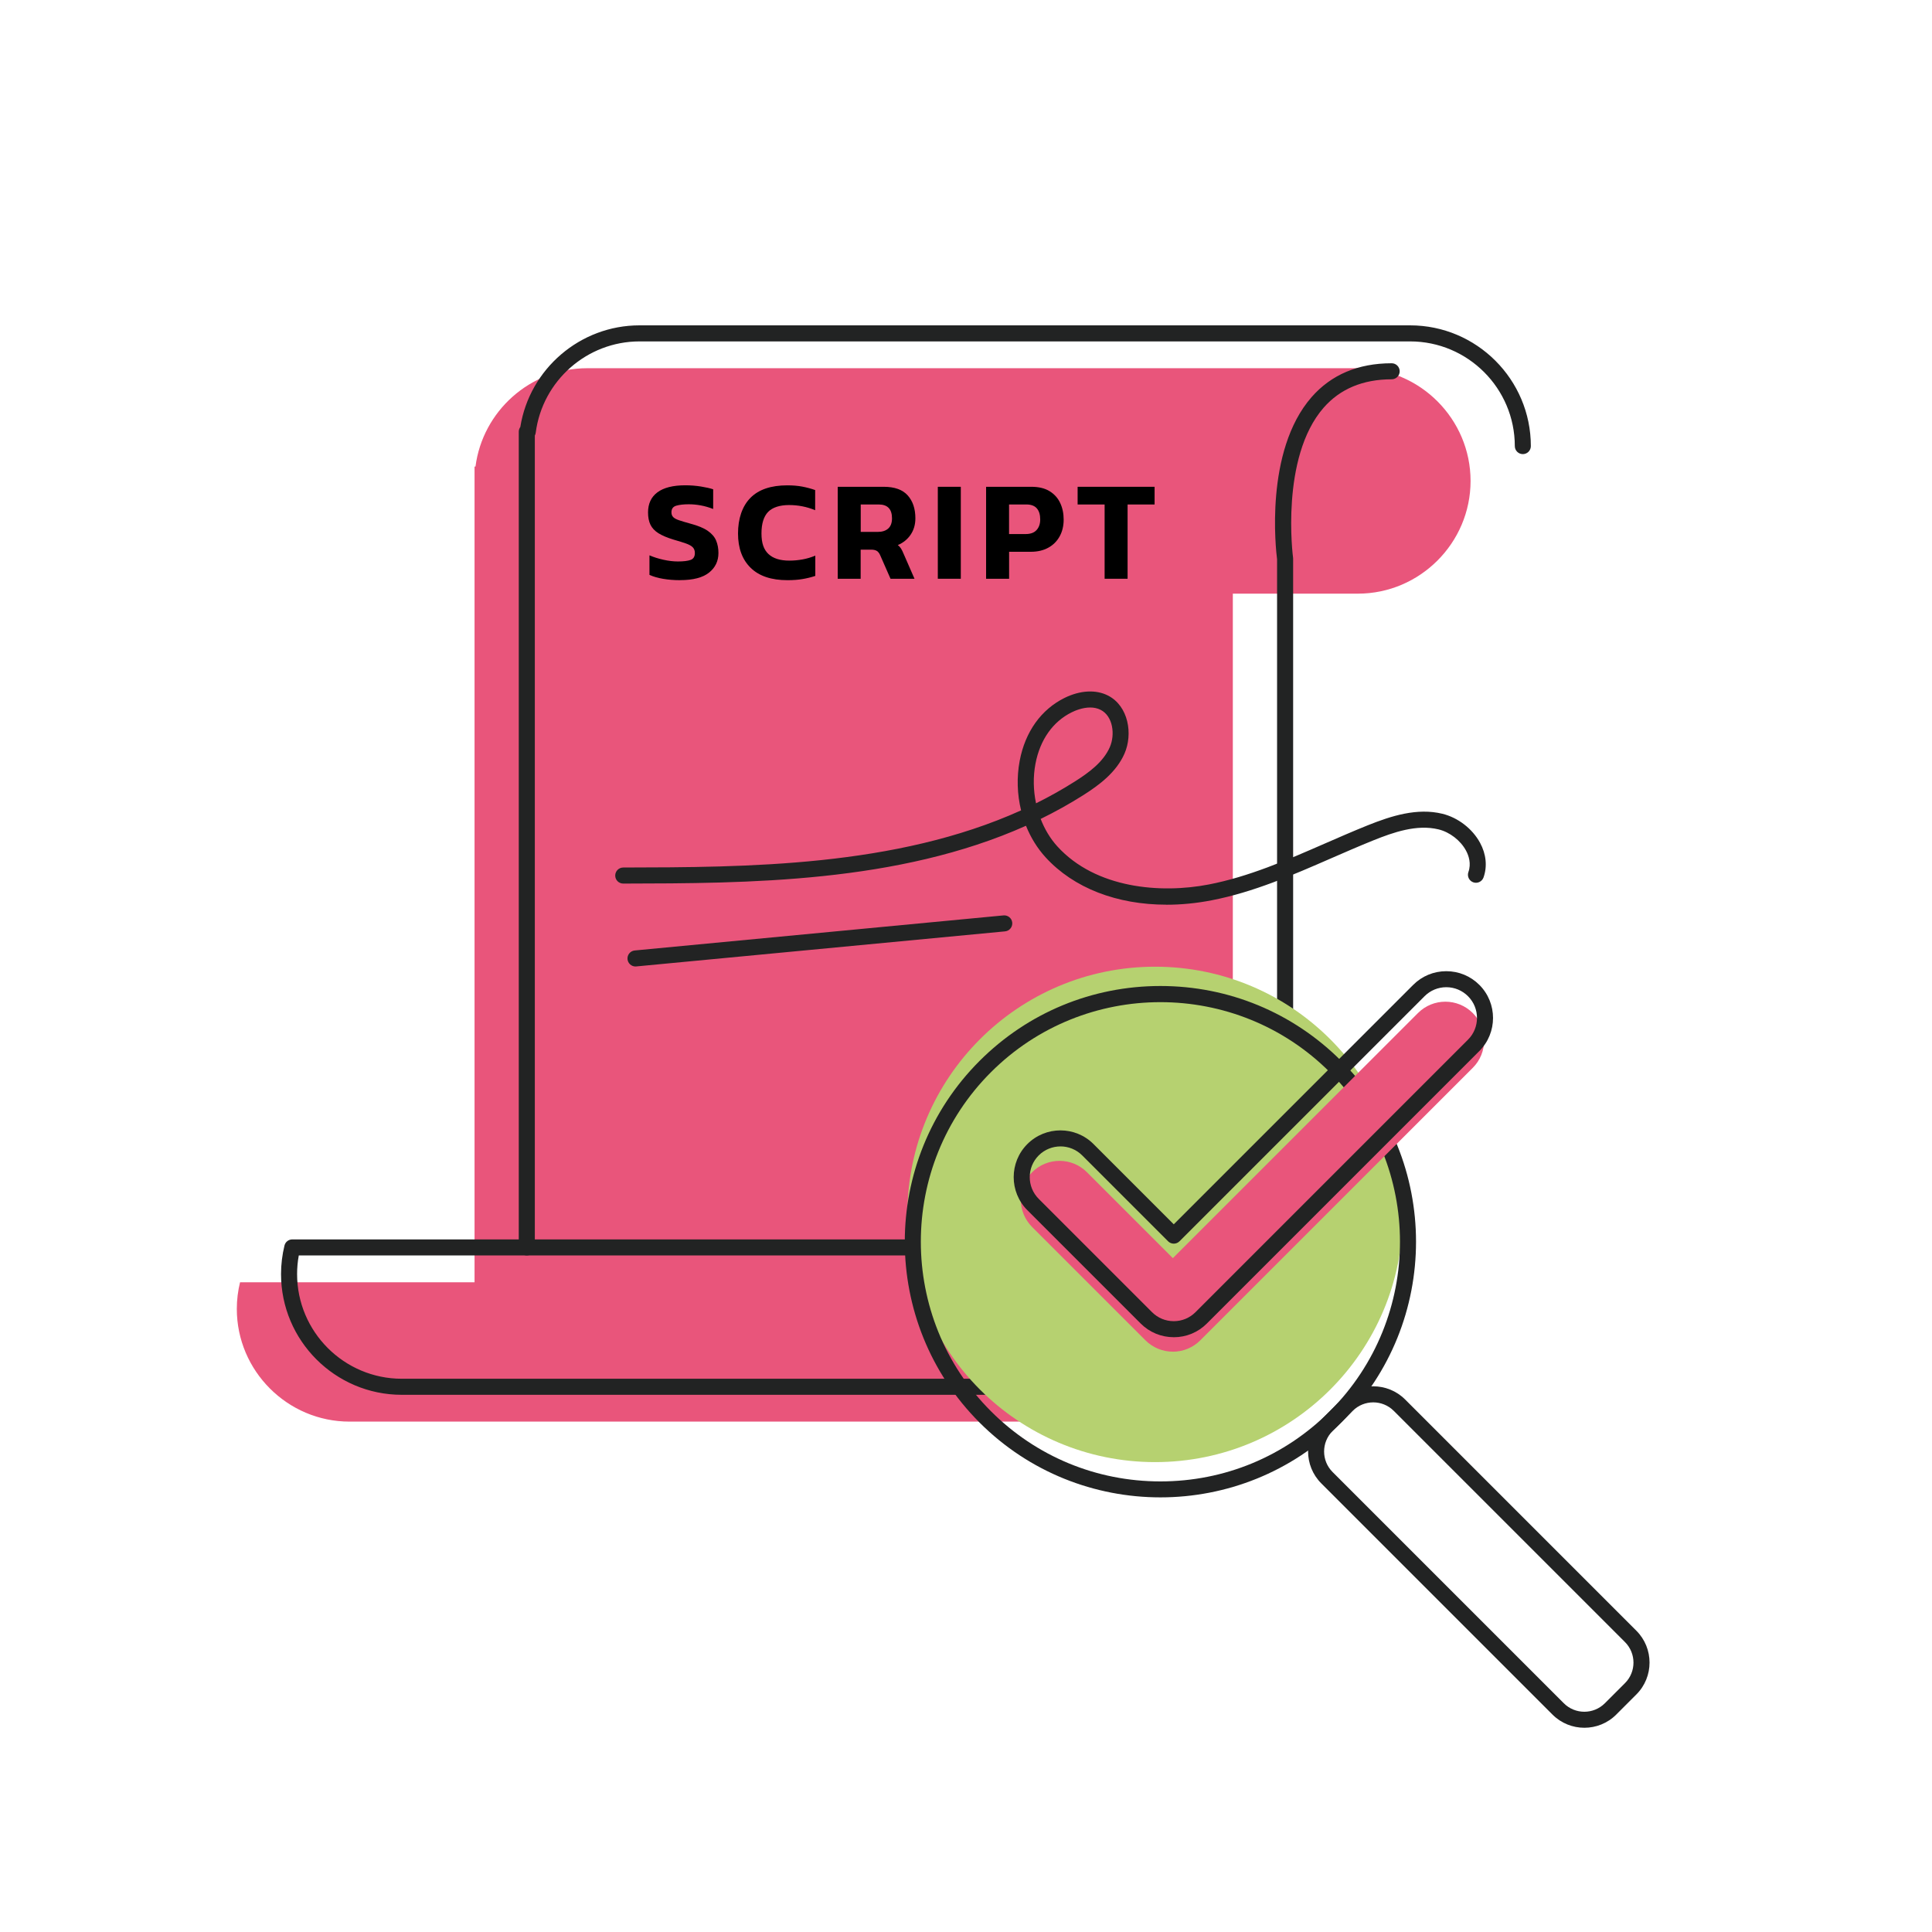 <?xml version="1.0" encoding="UTF-8"?><svg id="Capa_1" xmlns="http://www.w3.org/2000/svg" viewBox="0 0 800 800"><defs><style>.cls-1{fill:#e9557b;}.cls-2{fill:#222323;}.cls-3{fill:#b6d170;}</style></defs><path class="cls-1" d="M562.25,152.47H243.17c-23.66,0-43.34,17.84-46.28,40.73h-.39v5.94h0v263.08h0v68.74h-97.1c-.87,3.54-1.34,7.23-1.34,11.03h0c0,25.67,21,46.67,46.67,46.67h319.09c24.24,0,44.31-18.73,46.47-42.43h.2v-4.24h0V245.82h51.77c25.67,0,46.67-21,46.67-46.67h0c0-25.67-21-46.67-46.67-46.67Z"/><path class="cls-2" d="M485.45,577.56H166.37c-27.57,0-50-22.43-50-50,0-3.96.48-7.94,1.43-11.82.36-1.49,1.7-2.53,3.23-2.53h93.78V178.78c0-.74.24-1.42.64-1.97,3.86-24.1,24.81-42.09,49.35-42.09h319.09c27.57,0,50,22.43,50,50,0,1.84-1.49,3.32-3.32,3.32s-3.32-1.49-3.32-3.32c0-23.9-19.45-43.35-43.35-43.35h-319.09c-21.73,0-40.21,16.27-42.98,37.83-.05.41-.18.8-.37,1.15v336.18c0,1.84-1.49,3.32-3.32,3.32h-94.42c-.47,2.55-.7,5.14-.7,7.71,0,23.9,19.45,43.35,43.35,43.35h319.09c22.19,0,41.15-17.31,43.16-39.41.03-.29.09-.58.19-.84V231.61c-.49-3.84-5.24-44.8,14.26-67.14,8.14-9.32,19.3-14.05,33.19-14.05,1.84,0,3.32,1.49,3.32,3.32s-1.49,3.32-3.32,3.32c-11.88,0-21.35,3.96-28.17,11.76-18.05,20.66-12.72,61.7-12.66,62.11.02.15.03.3.03.45v300.42c0,.52-.12,1.02-.34,1.46-2.87,24.93-24.46,44.3-49.66,44.3Z"/><path class="cls-2" d="M482.99,374.61c-20.45,0-38.41-6.87-50.05-19.63-3.43-3.76-6.16-8.21-8.1-13.05-53.06,23.72-115.37,23.84-166.77,23.94h0c-1.83,0-3.32-1.48-3.32-3.32,0-1.84,1.48-3.33,3.32-3.33,50.96-.1,112.78-.21,164.74-23.66-1.62-6.62-1.87-13.67-.58-20.53,2.27-12,8.87-21.25,18.6-26.05,6.42-3.16,12.97-3.52,17.96-.97,8.51,4.34,10.4,15.95,6.83,24.06-3.42,7.78-10.52,13.03-17,17.15-5.75,3.64-11.66,6.92-17.7,9.88,1.65,4.27,3.99,8.18,6.94,11.41,15.92,17.45,42.8,19.57,62.64,15.74,16.59-3.2,32.57-10.18,48.02-16.93,5.78-2.52,11.76-5.14,17.71-7.53,9.96-4,20.6-7.36,31.01-4.83,6.46,1.57,12.45,6.18,15.62,12.03,2.54,4.68,3.05,9.77,1.44,14.33-.61,1.73-2.51,2.64-4.24,2.03-1.73-.61-2.64-2.51-2.03-4.24,1.25-3.55.14-6.83-1.02-8.95-2.27-4.18-6.72-7.61-11.35-8.73-9.02-2.19-18.65,1.2-26.97,4.54-5.86,2.36-11.79,4.95-17.53,7.45-15.78,6.89-32.1,14.02-49.42,17.37-6.4,1.24-12.69,1.84-18.76,1.84ZM451.43,292.96c-3.17,0-6.19,1.26-7.66,1.99-7.81,3.85-13.14,11.42-15.01,21.32-1.02,5.39-.89,11.02.24,16.36,5.48-2.72,10.85-5.72,16.06-9.02,5.93-3.76,11.78-8.08,14.48-14.21,2.3-5.23,1.32-12.86-3.77-15.46-1.39-.71-2.88-.98-4.34-.98Z"/><path class="cls-2" d="M263.15,400.2c-1.69,0-3.14-1.29-3.31-3.01-.17-1.83,1.17-3.45,2.99-3.62l152.7-14.52c1.83-.17,3.45,1.17,3.62,2.99.17,1.83-1.17,3.45-2.99,3.62l-152.7,14.52c-.11.01-.21.02-.32.02Z"/><path class="cls-2" d="M490.62,576.72c-11.58,0-20.82-3.72-27.51-11.07-12.66-13.92-12.23-36.76-11.48-45.8h-233.49c-1.84,0-3.32-1.49-3.32-3.32s1.49-3.32,3.32-3.32h237.19c.97,0,1.89.42,2.52,1.16.63.73.91,1.71.77,2.66-.04.29-4.17,29.24,9.42,44.17,5.86,6.43,14.37,9.39,25.3,8.8,1.8-.09,3.4,1.31,3.5,3.14.1,1.83-1.31,3.4-3.14,3.5-1.04.06-2.07.08-3.08.08Z"/><circle class="cls-3" cx="478.3" cy="502.86" r="102.57"/><path class="cls-2" d="M480.5,620.03c-27.12,0-54.24-10.32-74.88-30.97-41.29-41.29-41.29-108.47,0-149.76,20-20,46.6-31.02,74.88-31.02s54.88,11.02,74.88,31.02c41.29,41.29,41.29,108.47,0,149.76-20.64,20.65-47.76,30.97-74.88,30.97ZM480.5,414.97c-25.42,0-50.83,9.67-70.18,29.02-38.7,38.7-38.7,101.66,0,140.36,18.75,18.75,43.67,29.07,70.18,29.07s51.44-10.32,70.18-29.07c38.7-38.7,38.69-101.66,0-140.36h0c-19.35-19.35-44.77-29.02-70.18-29.02Z"/><path class="cls-2" d="M656.05,715.43c-4.78,0-9.56-1.82-13.2-5.46l-95.74-95.74c-7.28-7.28-7.28-19.12,0-26.4l8.33-8.33c7.28-7.28,19.12-7.28,26.4,0l95.74,95.74c7.28,7.28,7.28,19.12,0,26.4h0l-8.33,8.33c-3.64,3.64-8.42,5.46-13.2,5.46ZM568.63,580.69c-3.08,0-6.16,1.17-8.5,3.52l-8.33,8.33c-4.69,4.69-4.69,12.31,0,17l95.74,95.74c4.69,4.69,12.31,4.69,17,0l8.33-8.33c4.69-4.69,4.69-12.31,0-17l-95.74-95.74c-2.34-2.34-5.42-3.52-8.5-3.52ZM675.22,699.3h0,0Z"/><path class="cls-1" d="M485.66,559.7c-4.26,0-8.34-1.69-11.35-4.7l-46.92-46.92c-6.27-6.27-6.27-16.42,0-22.69,6.27-6.27,16.42-6.27,22.69,0l35.58,35.58,101.49-101.49c6.27-6.27,16.42-6.27,22.69,0,6.27,6.27,6.27,16.42,0,22.69l-112.84,112.84c-3.01,3.01-7.09,4.7-11.35,4.7Z"/><path class="cls-2" d="M486.03,553.71c-5.17,0-10.04-2.01-13.7-5.67l-46.92-46.92c-7.55-7.55-7.55-19.84,0-27.39,7.55-7.55,19.84-7.55,27.39,0l33.23,33.23,99.14-99.14c3.66-3.66,8.52-5.67,13.7-5.67s10.04,2.01,13.7,5.67c7.55,7.55,7.55,19.84,0,27.39l-112.84,112.84c-3.66,3.66-8.52,5.67-13.7,5.67ZM439.11,474.71c-3.26,0-6.51,1.24-9,3.72-4.96,4.96-4.96,13.03,0,17.99l46.92,46.92c2.4,2.4,5.6,3.73,9,3.73s6.59-1.32,9-3.73l112.84-112.84c4.96-4.96,4.96-13.03,0-17.99-2.4-2.4-5.6-3.73-8.99-3.73s-6.59,1.32-9,3.73l-101.49,101.49c-.62.62-1.47.97-2.35.97s-1.73-.35-2.35-.97l-35.58-35.58c-2.48-2.48-5.74-3.72-9-3.72Z"/><path d="M281.65,240.24c-2.52,0-4.88-.19-7.07-.56-2.19-.37-4.07-.92-5.65-1.63v-8.1c1.73.75,3.66,1.36,5.77,1.83,2.11.47,4.11.71,6,.71,2.37,0,4.13-.22,5.29-.65,1.16-.43,1.74-1.38,1.74-2.84,0-.99-.29-1.77-.86-2.37-.57-.59-1.5-1.11-2.78-1.57-1.28-.45-3.03-1-5.23-1.63-2.6-.79-4.67-1.67-6.21-2.63-1.54-.97-2.64-2.14-3.31-3.52-.67-1.38-1-3.07-1-5.09,0-3.63,1.3-6.41,3.9-8.34,2.6-1.93,6.45-2.9,11.53-2.9,2.21,0,4.36.17,6.45.5,2.09.34,3.78.72,5.09,1.15v8.16c-1.7-.67-3.4-1.16-5.12-1.48-1.71-.32-3.38-.47-5-.47-2.13,0-3.85.2-5.18.59-1.32.39-1.98,1.3-1.98,2.72,0,.83.24,1.49.71,1.98.47.49,1.29.94,2.45,1.33,1.16.39,2.75.87,4.76,1.42,3.11.83,5.5,1.82,7.16,2.99,1.66,1.16,2.8,2.5,3.43,4.02.63,1.52.95,3.22.95,5.12,0,3.35-1.3,6.06-3.9,8.13-2.6,2.07-6.58,3.11-11.95,3.11Z"/><path d="M326.06,240.24c-6.66,0-11.74-1.7-15.23-5.12-3.49-3.41-5.23-8.15-5.23-14.22s1.7-11.26,5.12-14.73c3.41-3.47,8.51-5.2,15.29-5.2,2.33,0,4.41.18,6.24.53,1.83.35,3.6.83,5.29,1.42v8.34c-3.43-1.42-7.04-2.13-10.82-2.13s-6.83.95-8.66,2.84c-1.83,1.89-2.75,4.87-2.75,8.93s.97,6.7,2.9,8.52c1.93,1.81,4.81,2.72,8.63,2.72,1.85,0,3.69-.17,5.5-.5,1.81-.33,3.57-.86,5.26-1.57v8.4c-1.66.55-3.41.99-5.26,1.3-1.85.32-3.94.47-6.27.47Z"/><path d="M346.88,239.65v-38.08h19.04c4.49,0,7.81,1.18,9.93,3.55,2.13,2.37,3.19,5.54,3.19,9.52,0,2.56-.65,4.81-1.95,6.74-1.3,1.93-3.08,3.37-5.32,4.32.55.43,1,.92,1.33,1.45.33.53.7,1.27,1.09,2.22l4.49,10.29h-9.93l-4.26-9.7c-.35-.83-.81-1.43-1.36-1.8-.55-.37-1.34-.56-2.37-.56h-4.38v12.06h-9.52ZM356.4,220.25h7.04c1.85,0,3.3-.46,4.35-1.39,1.04-.93,1.57-2.34,1.57-4.23,0-3.82-1.83-5.74-5.5-5.74h-7.45v11.35Z"/><path d="M388.33,239.65v-38.08h9.52v38.08h-9.52Z"/><path d="M408.32,239.65v-38.08h18.75c3.04,0,5.54.6,7.51,1.8,1.97,1.2,3.44,2.83,4.41,4.88.97,2.05,1.45,4.36,1.45,6.92s-.55,4.91-1.66,6.92c-1.1,2.01-2.67,3.58-4.7,4.7-2.03,1.12-4.45,1.69-7.24,1.69h-8.99v11.18h-9.52ZM417.84,221.14h6.86c2.01,0,3.52-.55,4.52-1.66,1-1.1,1.51-2.56,1.51-4.38,0-1.97-.46-3.5-1.39-4.58-.93-1.08-2.38-1.63-4.35-1.63h-7.16v12.24Z"/><path d="M457.4,239.65v-30.75h-11.18v-7.33h31.87v7.33h-11.18v30.75h-9.52Z"/></svg>